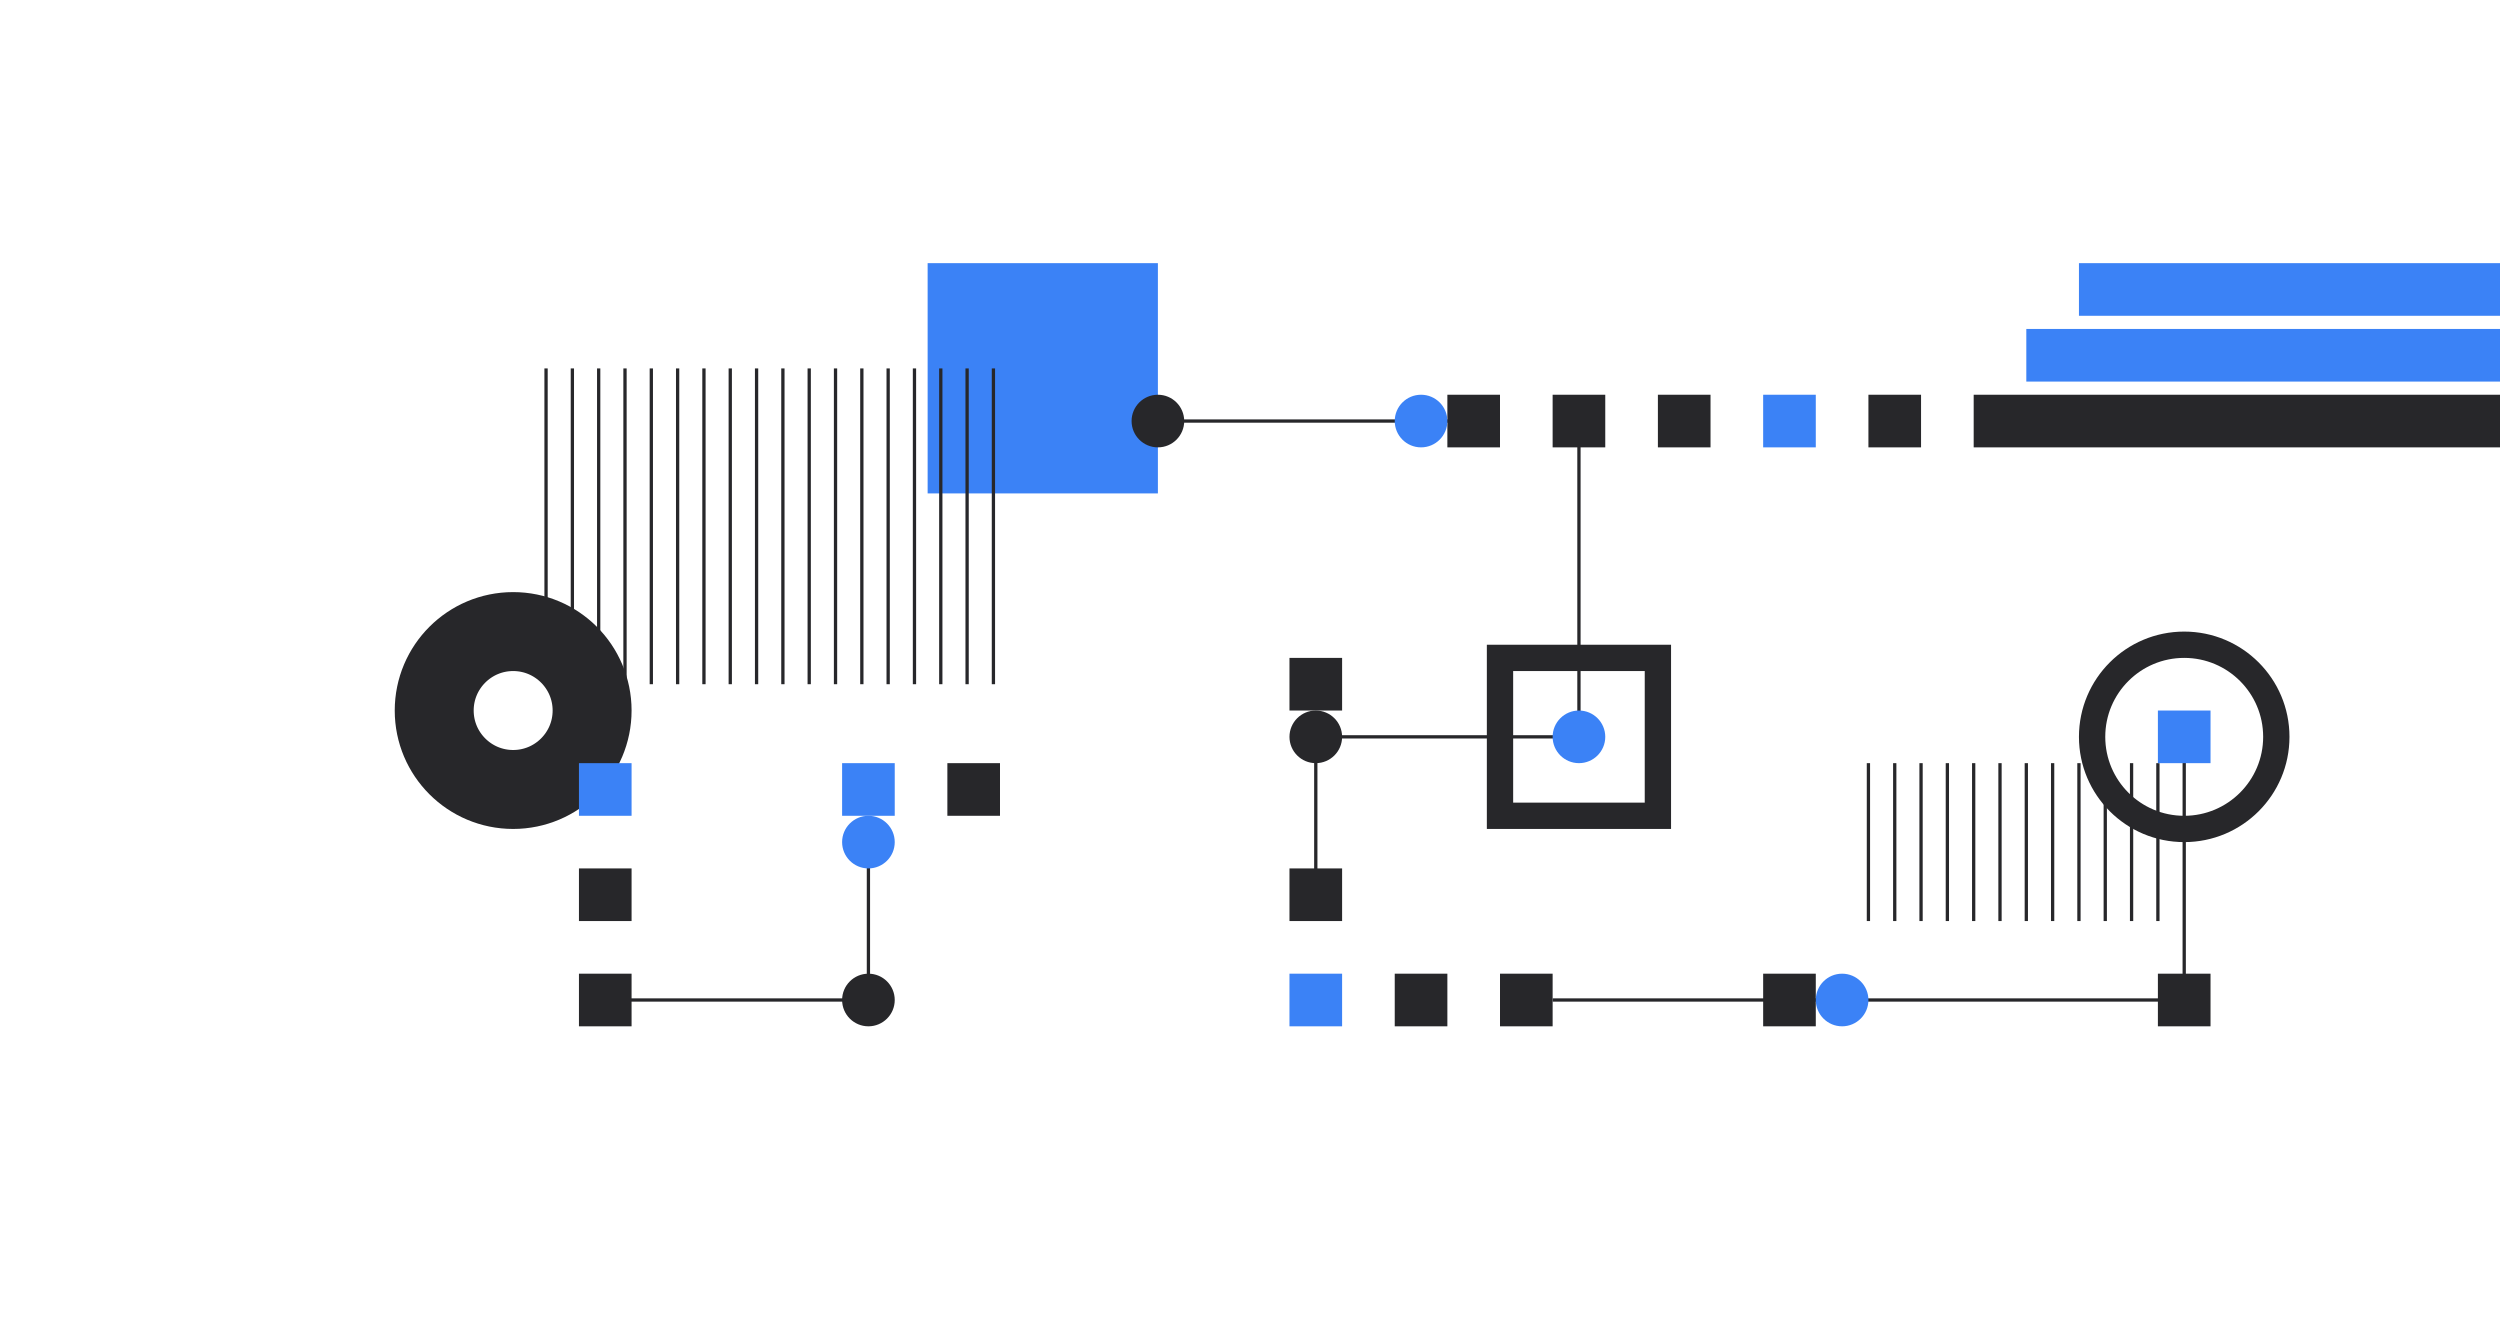 <svg width="760" height="408" viewBox="0 0 760 408" fill="none" xmlns="http://www.w3.org/2000/svg">
<rect x="282" y="80" width="70" height="70" fill="#3B82F6"/>
<rect width="128" height="16" transform="matrix(-1 -8.74228e-08 -8.74228e-08 1 760 80)" fill="#3B82F6"/>
<rect width="144" height="16" transform="matrix(-1 -8.74228e-08 -8.74228e-08 1 760 100)" fill="#3B82F6"/>
<rect width="160" height="16" transform="matrix(-1 -8.74228e-08 -8.74228e-08 1 760 120)" fill="#27272A"/>
<path d="M472 136L472 120L488 120L488 136L472 136Z" fill="#27272A"/>
<path d="M392 216L392 200L408 200L408 216L392 216Z" fill="#27272A"/>
<path d="M392 280L392 264L408 264L408 280L392 280Z" fill="#27272A"/>
<path d="M392 312L392 296L408 296L408 312L392 312Z" fill="#3B82F6"/>
<path d="M424 312L424 296L440 296L440 312L424 312Z" fill="#27272A"/>
<path d="M456 312L456 296L472 296L472 312L456 312Z" fill="#27272A"/>
<path d="M656 312L656 296L672 296L672 312L656 312Z" fill="#27272A"/>
<path d="M536 312L536 296L552 296L552 312L536 312Z" fill="#27272A"/>
<path d="M440 136L440 120L456 120L456 136L440 136Z" fill="#27272A"/>
<path d="M504 136L504 120L520 120L520 136L504 136Z" fill="#27272A"/>
<path d="M536 136L536 120L552 120L552 136L536 136Z" fill="#3B82F6"/>
<path d="M568 136L568 120L584 120L584 136L568 136Z" fill="#27272A"/>
<path d="M480 128L480 221" stroke="#27272A"/>
<path d="M400 230L400 276" stroke="#27272A"/>
<path d="M664 226L664 306" stroke="#27272A"/>
<path d="M264 261L264 298" stroke="#27272A"/>
<path d="M475 224L405 224" stroke="#27272A"/>
<path d="M663 304H472" stroke="#27272A"/>
<path d="M441 128H356" stroke="#27272A"/>
<path d="M230 112L230 208" stroke="#27272A"/>
<line x1="222" y1="112" x2="222" y2="208" stroke="#27272A"/>
<path d="M214 112L214 208" stroke="#27272A"/>
<line x1="254" y1="112" x2="254" y2="208" stroke="#27272A"/>
<line x1="246" y1="112" x2="246" y2="208" stroke="#27272A"/>
<line x1="238" y1="112" x2="238" y2="208" stroke="#27272A"/>
<path d="M302 112L302 208" stroke="#27272A"/>
<line x1="294" y1="112" x2="294" y2="208" stroke="#27272A"/>
<line x1="286" y1="112" x2="286" y2="208" stroke="#27272A"/>
<line x1="278" y1="112" x2="278" y2="208" stroke="#27272A"/>
<line x1="270" y1="112" x2="270" y2="208" stroke="#27272A"/>
<line x1="262" y1="112" x2="262" y2="208" stroke="#27272A"/>
<path d="M584 232L584 280" stroke="#27272A"/>
<line x1="576" y1="232" x2="576" y2="280" stroke="#27272A"/>
<path d="M568 232L568 280" stroke="#27272A"/>
<line x1="608" y1="232" x2="608" y2="280" stroke="#27272A"/>
<line x1="600" y1="232" x2="600" y2="280" stroke="#27272A"/>
<line x1="592" y1="232" x2="592" y2="280" stroke="#27272A"/>
<path d="M656 232L656 280" stroke="#27272A"/>
<line x1="648" y1="232" x2="648" y2="280" stroke="#27272A"/>
<line x1="640" y1="232" x2="640" y2="280" stroke="#27272A"/>
<line x1="632" y1="232" x2="632" y2="280" stroke="#27272A"/>
<line x1="624" y1="232" x2="624" y2="280" stroke="#27272A"/>
<line x1="616" y1="232" x2="616" y2="280" stroke="#27272A"/>
<path d="M206 112L206 208" stroke="#27272A"/>
<line x1="198" y1="112" x2="198" y2="208" stroke="#27272A"/>
<line x1="190" y1="112" x2="190" y2="208" stroke="#27272A"/>
<line x1="182" y1="112" x2="182" y2="208" stroke="#27272A"/>
<line x1="174" y1="112" x2="174" y2="208" stroke="#27272A"/>
<line x1="166" y1="112" x2="166" y2="208" stroke="#27272A"/>
<rect x="456" y="200" width="48" height="48" stroke="#27272A" stroke-width="8"/>
<path d="M472 224C472 219.582 475.582 216 480 216C484.418 216 488 219.582 488 224C488 228.418 484.418 232 480 232C475.582 232 472 228.418 472 224Z" fill="#3B82F6"/>
<path d="M392 224C392 219.582 395.582 216 400 216C404.418 216 408 219.582 408 224C408 228.418 404.418 232 400 232C395.582 232 392 228.418 392 224Z" fill="#27272A"/>
<path d="M189 304L259 304" stroke="#27272A"/>
<path d="M272 304C272 299.582 268.418 296 264 296C259.582 296 256 299.582 256 304C256 308.418 259.582 312 264 312C268.418 312 272 308.418 272 304Z" fill="#27272A"/>
<path d="M272 256C272 251.582 268.418 248 264 248C259.582 248 256 251.582 256 256C256 260.418 259.582 264 264 264C268.418 264 272 260.418 272 256Z" fill="#3B82F6"/>
<path d="M568 304C568 299.582 564.418 296 560 296C555.582 296 552 299.582 552 304C552 308.418 555.582 312 560 312C564.418 312 568 308.418 568 304Z" fill="#3B82F6"/>
<path d="M344 128C344 123.582 347.582 120 352 120C356.418 120 360 123.582 360 128C360 132.418 356.418 136 352 136C347.582 136 344 132.418 344 128Z" fill="#27272A"/>
<path d="M424 128C424 123.582 427.582 120 432 120C436.418 120 440 123.582 440 128C440 132.418 436.418 136 432 136C427.582 136 424 132.418 424 128Z" fill="#3B82F6"/>
<path d="M192 264H176L176 280H192L192 264Z" fill="#27272A"/>
<path d="M192 296H176L176 312H192L192 296Z" fill="#27272A"/>
<path d="M272 232L256 232V248L272 248V232Z" fill="#3B82F6"/>
<path d="M304 232L288 232V248L304 248V232Z" fill="#27272A"/>
<circle cx="36" cy="36" r="24" transform="matrix(4.37114e-08 1 1 -4.37114e-08 120 180)" stroke="#27272A" stroke-width="24"/>
<path d="M192 232L176 232L176 248L192 248L192 232Z" fill="#3B82F6"/>
<circle cx="664" cy="224" r="28" stroke="#27272A" stroke-width="8"/>
<path d="M656 232L656 216L672 216L672 232L656 232Z" fill="#3B82F6"/>
</svg>

